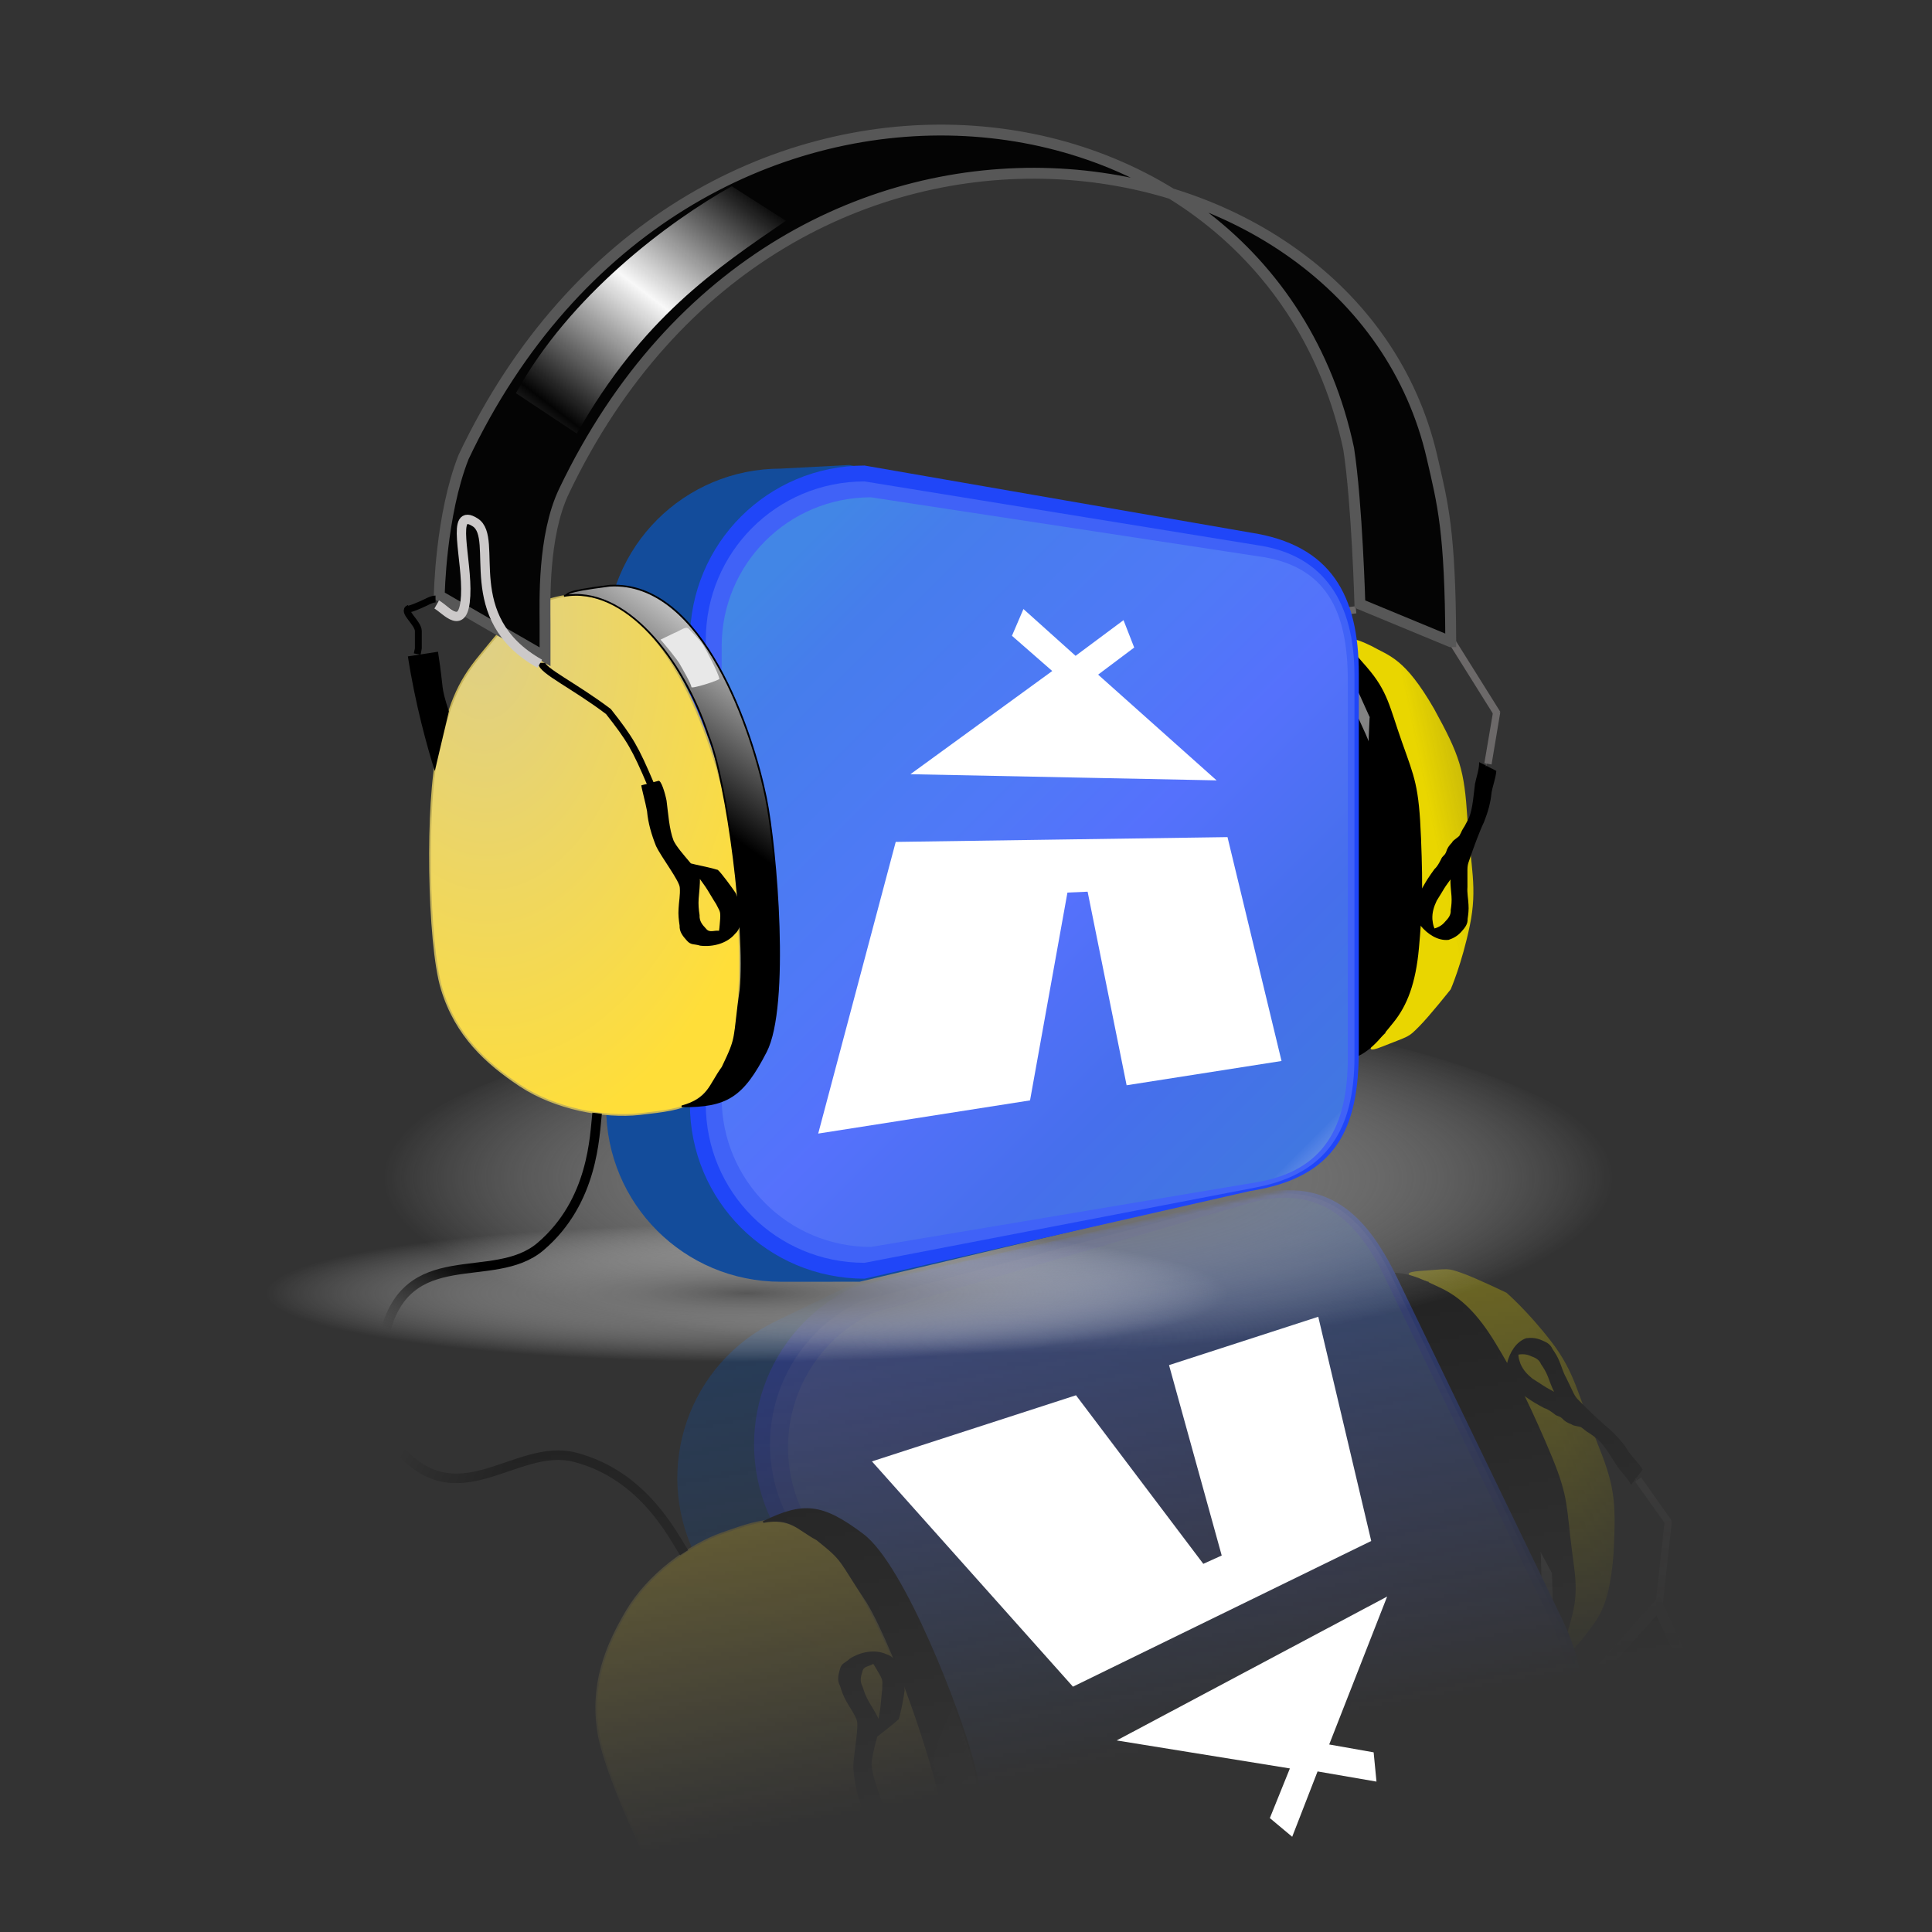 <?xml version="1.0" encoding="UTF-8" standalone="no"?>
<svg
   version="1.1"
   width="250"
   height="250"
   id="RSSicon"
   viewBox="0 0 500 500"
   inkscape:version="1.3.2 (091e20e, 2023-11-25, custom)"
   sodipodi:docname="Podcast-icon.svg"
   inkscape:export-filename="/home/yagraph/Crea/podcast-icon.png"
   inkscape:export-xdpi="720"
   inkscape:export-ydpi="720"
   xmlns:inkscape="http://www.inkscape.org/namespaces/inkscape"
   xmlns:sodipodi="http://sodipodi.sourceforge.net/DTD/sodipodi-0.dtd"
   xmlns:xlink="http://www.w3.org/1999/xlink"
   xmlns="http://www.w3.org/2000/svg"
   xmlns:svg="http://www.w3.org/2000/svg"
   xmlns:rdf="http://www.w3.org/1999/02/22-rdf-syntax-ns#"
   xmlns:cc="http://creativecommons.org/ns#"
   xmlns:dc="http://purl.org/dc/elements/1.1/">
  <rect x="0" y="0" width="500" height="500" fill="#333333" stroke="none"/>
  <sodipodi:namedview
     pagecolor="#ffffff"
     bordercolor="#666666"
     borderopacity="1"
     objecttolerance="10"
     gridtolerance="10"
     guidetolerance="10"
     inkscape:pageopacity="0"
     inkscape:pageshadow="2"
     inkscape:window-width="1680"
     inkscape:window-height="987"
     id="namedview32"
     showgrid="false"
     inkscape:zoom="1.3037281"
     inkscape:cx="9.9714043"
     inkscape:cy="184.47098"
     inkscape:window-x="-8"
     inkscape:window-y="-8"
     inkscape:window-maximized="1"
     inkscape:current-layer="RSSicon"
     showguides="true"
     inkscape:guide-bbox="true"
     inkscape:showpageshadow="0"
     inkscape:pagecheckerboard="0"
     inkscape:deskcolor="#d1d1d1" />
  <defs
     id="defs3">
    <inkscape:path-effect
       effect="perspective-envelope"
       up_left_point="50.202,226.684"
       up_right_point="210.735,244.545"
       down_left_point="51.78,416.683"
       down_right_point="212.454,391.512"
       id="path-effect21"
       is_visible="true"
       lpeversion="1"
       deform_type="perspective"
       horizontal_mirror="false"
       vertical_mirror="false"
       overflow_perspective="false" />
    <linearGradient
       x1="30.06"
       y1="30.06"
       x2="225.94"
       y2="225.94"
       id="linearGradient21"
       gradientUnits="userSpaceOnUse"
       gradientTransform="scale(0.822,0.822)">
      <stop
         offset="0"
         stop-color="#E3702D"
         id="stop11"
         style="stop-color:#4286e6;stop-opacity:1;" />
      <stop
         offset="0.107"
         stop-color="#EA7D31"
         id="stop13"
         style="stop-color:#467dec;stop-opacity:1;" />
      <stop
         offset="0.35"
         stop-color="#F69537"
         id="stop15"
         style="stop-color:#4f79f7;stop-opacity:1;" />
      <stop
         offset="0.5"
         stop-color="#FB9E3A"
         id="stop17"
         style="stop-color:#5571fc;stop-opacity:1;" />
      <stop
         offset="0.702"
         stop-color="#EA7C31"
         id="stop19"
         style="stop-color:#466fec;stop-opacity:1;" />
      <stop
         offset="0.887"
         stop-color="#DE642B"
         id="stop20"
         style="stop-color:#4177e1;stop-opacity:1;" />
      <stop
         offset="1"
         stop-color="#D95B29"
         id="stop21"
         style="stop-color:#4181dd;stop-opacity:1;" />
    </linearGradient>
    <linearGradient
       x1="30.06"
       y1="30.06"
       x2="225.94"
       y2="225.94"
       id="linearGradient9"
       gradientUnits="userSpaceOnUse"
       gradientTransform="scale(0.822,0.822)">
      <stop
         offset="0"
         stop-color="#E3702D"
         id="stop1"
         style="stop-color:#4286e6;stop-opacity:1;" />
      <stop
         offset="0.107"
         stop-color="#EA7D31"
         id="stop2"
         style="stop-color:#467dec;stop-opacity:1;" />
      <stop
         offset="0.35"
         stop-color="#F69537"
         id="stop3"
         style="stop-color:#4f79f7;stop-opacity:1;" />
      <stop
         offset="0.5"
         stop-color="#FB9E3A"
         id="stop4"
         style="stop-color:#5571fc;stop-opacity:1;" />
      <stop
         offset="0.702"
         stop-color="#EA7C31"
         id="stop5"
         style="stop-color:#466fec;stop-opacity:1;" />
      <stop
         offset="0.887"
         stop-color="#DE642B"
         id="stop7"
         style="stop-color:#4177e1;stop-opacity:1;" />
      <stop
         offset="1"
         stop-color="#D95B29"
         id="stop9"
         style="stop-color:#f5f5f5;stop-opacity:0.424;" />
    </linearGradient>
    <linearGradient
       id="linearGradient5092">
      <stop
         style="stop-color:#ffffff;stop-opacity:0.722;"
         offset="0"
         id="stop5094" />
      <stop
         style="stop-color:#ffffff;stop-opacity:0;"
         offset="1"
         id="stop5096" />
    </linearGradient>
    <inkscape:path-effect
       effect="envelope"
       id="path-effect4941"
       is_visible="true"
       yy="true"
       xx="true"
       bendpath1="m 208.682,151.014 120.726,4.664"
       bendpath2="m 330.1,160.295 -8.938,136.755"
       bendpath3="m 205.748,300.928 116.242,-6.164"
       bendpath4="M 208.682,151.014 205.748,300.928"
       bendpath3-nodetypes="cc"
       bendpath2-nodetypes="cc"
       bendpath1-nodetypes="cc" />
    <linearGradient
       inkscape:collect="always"
       id="linearGradient4754">
      <stop
         style="stop-color:#000000;stop-opacity:1;"
         offset="0"
         id="stop4756" />
      <stop
         style="stop-color:#000000;stop-opacity:0;"
         offset="1"
         id="stop4758" />
    </linearGradient>
    <linearGradient
       id="linearGradient4699">
      <stop
         id="stop4701"
         offset="0"
         style="stop-color:#ffffff;stop-opacity:0.721;" />
      <stop
         id="stop4703"
         offset="1"
         style="stop-color:#ffffff;stop-opacity:1;" />
    </linearGradient>
    <inkscape:path-effect
       effect="envelope"
       id="path-effect4347"
       is_visible="true"
       yy="true"
       xx="true"
       bendpath1="m 192.822,287.741 136.054,2.843"
       bendpath2="M 327.117,305.141 326.784,419.775"
       bendpath3="M 193.458,443.025 321.601,422.733"
       bendpath4="m 192.373,286.153 1.085,156.331"
       bendpath2-nodetypes="cc"
       bendpath3-nodetypes="cc"
       bendpath1-nodetypes="cc"
       bendpath4-nodetypes="cc" />
    <inkscape:path-effect
       effect="envelope"
       id="path-effect4344"
       is_visible="true"
       yy="true"
       xx="true"
       bendpath1="m 169.847,266.39 194,0"
       bendpath2="m 363.847,322.39 0,82"
       bendpath3="m 169.847,460.39 194,0"
       bendpath4="m 169.847,266.39 0,194"
       bendpath2-nodetypes="cc" />
    <inkscape:path-effect
       effect="spiro"
       id="path-effect4329"
       is_visible="true" />
    <inkscape:path-effect
       effect="bend_path"
       id="path-effect4325"
       is_visible="true"
       bendpath="m 169.847,363.39 194,0"
       prop_scale="1"
       scale_y_rel="false"
       vertical="false" />
    <inkscape:path-effect
       effect="envelope"
       id="path-effect4305"
       is_visible="true"
       yy="true"
       xx="true"
       bendpath1="m 169.847,266.39 194,0"
       bendpath2="m 363.847,266.39 0,194"
       bendpath3="m 169.847,460.39 194,0"
       bendpath4="m 169.847,266.39 0,194" />
    <linearGradient
       id="linearGradient3699">
      <stop
         style="stop-color:#575757;stop-opacity:1;"
         offset="0"
         id="stop3701" />
      <stop
         style="stop-color:#ffffff;stop-opacity:0;"
         offset="1"
         id="stop3703" />
    </linearGradient>
    <inkscape:perspective
       sodipodi:type="inkscape:persp3d"
       inkscape:vp_x="0 : 64 : 1"
       inkscape:vp_y="0 : 1000 : 0"
       inkscape:vp_z="128 : 64 : 1"
       inkscape:persp3d-origin="64 : 42.666667 : 1"
       id="perspective36" />
    <linearGradient
       x1="30.06"
       y1="30.06"
       x2="225.94"
       y2="225.94"
       id="RSSg"
       gradientUnits="userSpaceOnUse"
       gradientTransform="scale(0.822,0.822)">
      <stop
         offset="0.0"
         stop-color="#E3702D"
         id="stop6" />
      <stop
         offset="0.107"
         stop-color="#EA7D31"
         id="stop8" />
      <stop
         offset="0.35"
         stop-color="#F69537"
         id="stop10" />
      <stop
         offset="0.5"
         stop-color="#FB9E3A"
         id="stop12" />
      <stop
         offset="0.702"
         stop-color="#EA7C31"
         id="stop14" />
      <stop
         offset="0.887"
         stop-color="#DE642B"
         id="stop16" />
      <stop
         offset="1.0"
         stop-color="#D95B29"
         id="stop18" />
    </linearGradient>
    <inkscape:perspective
       id="perspective2871"
       inkscape:persp3d-origin="0.5 : 0.33333333 : 1"
       inkscape:vp_z="1 : 0.5 : 1"
       inkscape:vp_y="0 : 1000 : 0"
       inkscape:vp_x="0 : 0.5 : 1"
       sodipodi:type="inkscape:persp3d" />
    <linearGradient
       inkscape:collect="always"
       xlink:href="#RSSg"
       id="linearGradient2883"
       gradientUnits="userSpaceOnUse"
       gradientTransform="matrix(0.822,0,0,0.822,-150.78,302.644)"
       x1="30.06"
       y1="30.06"
       x2="225.94"
       y2="225.94" />
    <radialGradient
       inkscape:collect="always"
       xlink:href="#linearGradient3699"
       id="radialGradient3707"
       cx="131.254"
       cy="251.39"
       fx="131.254"
       fy="251.39"
       r="80.814"
       gradientTransform="matrix(0.732,-1.35315e-8,0,0.064,35.162,235.271)"
       gradientUnits="userSpaceOnUse" />
    <inkscape:perspective
       id="perspective3891"
       inkscape:persp3d-origin="154.08299 : 91.333333 : 1"
       inkscape:vp_z="308.16599 : 137 : 1"
       inkscape:vp_y="0 : 1000 : 0"
       inkscape:vp_x="0 : 137 : 1"
       sodipodi:type="inkscape:persp3d" />
    <linearGradient
       inkscape:collect="always"
       id="linearGradient8409">
      <stop
         style="stop-color: rgb(248, 248, 248); stop-opacity: 1;"
         offset="0"
         id="stop8411" />
      <stop
         style="stop-color: rgb(248, 248, 248); stop-opacity: 0;"
         offset="1"
         id="stop8413" />
    </linearGradient>
    <linearGradient
       inkscape:collect="always"
       id="linearGradient8324">
      <stop
         style="stop-color: rgb(98, 96, 96); stop-opacity: 1;"
         offset="0"
         id="stop8326" />
      <stop
         style="stop-color: rgb(98, 96, 96); stop-opacity: 0;"
         offset="1"
         id="stop8328" />
    </linearGradient>
    <linearGradient
       inkscape:collect="always"
       id="linearGradient6014">
      <stop
         style="stop-color: rgb(233, 214, 0); stop-opacity: 1;"
         offset="0"
         id="stop6016" />
      <stop
         style="stop-color: rgb(233, 214, 0); stop-opacity: 0;"
         offset="1"
         id="stop6018" />
    </linearGradient>
    <linearGradient
       id="linearGradient2940">
      <stop
         style="stop-color: rgb(0, 0, 0); stop-opacity: 1;"
         offset="0"
         id="stop2942" />
      <stop
         style="stop-color:#ffffff;stop-opacity:1;"
         offset="1"
         id="stop2944" />
    </linearGradient>
    <linearGradient
       id="linearGradient2956">
      <stop
         style="stop-color:#decf87;stop-opacity:1;"
         offset="0"
         id="stop2958" />
      <stop
         style="stop-color: rgb(255, 222, 57); stop-opacity: 1;"
         offset="1"
         id="stop2960" />
    </linearGradient>
    <inkscape:perspective
       id="perspective4037"
       inkscape:persp3d-origin="77.054268 : 63.932027 : 1"
       inkscape:vp_z="154.10854 : 95.898041 : 1"
       inkscape:vp_y="0 : 1000 : 0"
       inkscape:vp_x="0 : 95.898041 : 1"
       sodipodi:type="inkscape:persp3d" />
    <linearGradient
       id="linearGradient2956-8">
      <stop
         style="stop-color: rgb(255, 222, 57); stop-opacity: 0.626;"
         offset="0"
         id="stop2958-3" />
      <stop
         style="stop-color: rgb(255, 222, 57); stop-opacity: 1;"
         offset="1"
         id="stop2960-1" />
    </linearGradient>
    <inkscape:perspective
       id="perspective4166"
       inkscape:persp3d-origin="77.054268 : 63.932027 : 1"
       inkscape:vp_z="154.10854 : 95.898041 : 1"
       inkscape:vp_y="0 : 1000 : 0"
       inkscape:vp_x="0 : 95.898041 : 1"
       sodipodi:type="inkscape:persp3d" />
    <linearGradient
       inkscape:collect="always"
       xlink:href="#linearGradient4699"
       id="linearGradient4708"
       gradientUnits="userSpaceOnUse"
       gradientTransform="matrix(2,0,0,2,46.064,-97.801)"
       x1="93.989"
       y1="213.519"
       x2="113.543"
       y2="279.251" />
    <radialGradient
       inkscape:collect="always"
       xlink:href="#linearGradient3699"
       id="radialGradient4712"
       gradientUnits="userSpaceOnUse"
       gradientTransform="matrix(0.936,-1.1057472e-8,0,0.164,8.371,209.414)"
       cx="131.254"
       cy="235.492"
       fx="131.254"
       fy="235.492"
       r="80.814" />
    <linearGradient
       inkscape:collect="always"
       xlink:href="#linearGradient8324"
       id="linearGradient4865"
       gradientUnits="userSpaceOnUse"
       gradientTransform="scale(0.524,1.909)"
       spreadMethod="reflect"
       x1="252.787"
       y1="153.114"
       x2="255.014"
       y2="174.824" />
    <linearGradient
       inkscape:collect="always"
       xlink:href="#linearGradient6014"
       id="linearGradient4877"
       gradientUnits="userSpaceOnUse"
       gradientTransform="matrix(-0.708,0,0,1.797,484.445,34.487)"
       x1="175.167"
       y1="194.683"
       x2="97.103"
       y2="154.109" />
    <linearGradient
       inkscape:collect="always"
       xlink:href="#linearGradient8324"
       id="linearGradient4879"
       gradientUnits="userSpaceOnUse"
       gradientTransform="scale(0.524,1.909)"
       spreadMethod="reflect"
       x1="252.787"
       y1="153.114"
       x2="255.014"
       y2="174.824" />
    <linearGradient
       inkscape:collect="always"
       xlink:href="#RSSg"
       id="linearGradient4881"
       gradientUnits="userSpaceOnUse"
       gradientTransform="matrix(0.822,0,0,0.822,161.627,258.169)"
       x1="30.06"
       y1="30.06"
       x2="225.94"
       y2="225.94" />
    <radialGradient
       inkscape:collect="always"
       xlink:href="#linearGradient2956"
       id="radialGradient4883"
       gradientUnits="userSpaceOnUse"
       gradientTransform="matrix(-1.03,0,0,1.726,544.712,-122.046)"
       spreadMethod="pad"
       cx="421.235"
       cy="245.046"
       fx="424.244"
       fy="245.657"
       r="77.253" />
    <linearGradient
       inkscape:collect="always"
       xlink:href="#linearGradient2940"
       id="linearGradient4885"
       gradientUnits="userSpaceOnUse"
       gradientTransform="matrix(-0.859,0,0,2.07,544.712,-122.046)"
       x1="401.959"
       y1="239.356"
       x2="393.494"
       y2="210.787" />
    <linearGradient
       inkscape:collect="always"
       xlink:href="#linearGradient8409"
       id="linearGradient4887"
       gradientUnits="userSpaceOnUse"
       gradientTransform="matrix(-1.374,-0.082,-0.077,1.29,451.397,-29.565)"
       spreadMethod="reflect"
       x1="197.195"
       y1="209.395"
       x2="180.355"
       y2="185.968" />
    <linearGradient
       inkscape:collect="always"
       xlink:href="#linearGradient4754"
       id="linearGradient4889"
       gradientUnits="userSpaceOnUse"
       x1="102.362"
       y1="462.783"
       x2="88.12"
       y2="484.898" />
    <linearGradient
       inkscape:collect="always"
       xlink:href="#linearGradient4754"
       id="linearGradient4894"
       gradientUnits="userSpaceOnUse"
       x1="102.362"
       y1="462.783"
       x2="88.12"
       y2="484.898"
       gradientTransform="translate(16.917,-137.686)" />
    <linearGradient
       inkscape:collect="always"
       xlink:href="#linearGradient8409"
       id="linearGradient4900"
       gradientUnits="userSpaceOnUse"
       gradientTransform="matrix(-1.374,-0.082,-0.077,1.29,468.314,-167.251)"
       spreadMethod="reflect"
       x1="197.195"
       y1="209.395"
       x2="180.355"
       y2="185.968" />
    <linearGradient
       inkscape:collect="always"
       xlink:href="#linearGradient2940"
       id="linearGradient4906"
       gradientUnits="userSpaceOnUse"
       gradientTransform="matrix(-0.859,0,0,2.07,561.629,-259.733)"
       x1="401.959"
       y1="239.356"
       x2="393.494"
       y2="210.787" />
    <radialGradient
       inkscape:collect="always"
       xlink:href="#linearGradient2956"
       id="radialGradient4909"
       gradientUnits="userSpaceOnUse"
       gradientTransform="matrix(-1.03,0,0,1.726,561.629,-259.733)"
       spreadMethod="pad"
       cx="421.235"
       cy="245.046"
       fx="424.244"
       fy="245.657"
       r="77.253" />
    <linearGradient
       inkscape:collect="always"
       xlink:href="#linearGradient6014"
       id="linearGradient4930"
       gradientUnits="userSpaceOnUse"
       gradientTransform="matrix(-0.708,0,0,1.797,501.362,-103.2)"
       x1="175.167"
       y1="194.683"
       x2="97.103"
       y2="154.109" />
    <linearGradient
       inkscape:collect="always"
       xlink:href="#RSSg"
       id="linearGradient4936"
       gradientUnits="userSpaceOnUse"
       gradientTransform="matrix(0.822,0,0,0.822,178.544,120.483)"
       x1="30.06"
       y1="30.06"
       x2="225.94"
       y2="225.94" />
    <linearGradient
       inkscape:collect="always"
       xlink:href="#linearGradient6014"
       id="linearGradient5072"
       gradientUnits="userSpaceOnUse"
       gradientTransform="matrix(-0.708,0,0,1.797,501.362,-103.2)"
       x1="175.167"
       y1="194.683"
       x2="97.103"
       y2="154.109" />
    <linearGradient
       inkscape:collect="always"
       xlink:href="#linearGradient8324"
       id="linearGradient5074"
       gradientUnits="userSpaceOnUse"
       gradientTransform="scale(0.524,1.909)"
       spreadMethod="reflect"
       x1="252.787"
       y1="153.114"
       x2="255.014"
       y2="174.824" />
    <linearGradient
       inkscape:collect="always"
       xlink:href="#linearGradient9"
       id="linearGradient5076"
       gradientUnits="userSpaceOnUse"
       gradientTransform="matrix(0.822,0,0,0.822,178.544,120.483)"
       x1="30.06"
       y1="30.06"
       x2="225.94"
       y2="225.94" />
    <radialGradient
       inkscape:collect="always"
       xlink:href="#linearGradient2956"
       id="radialGradient5078"
       gradientUnits="userSpaceOnUse"
       gradientTransform="matrix(-1.03,0,0,1.726,561.629,-259.733)"
       spreadMethod="pad"
       cx="421.235"
       cy="245.046"
       fx="424.244"
       fy="245.657"
       r="77.253" />
    <linearGradient
       inkscape:collect="always"
       xlink:href="#linearGradient2940"
       id="linearGradient5080"
       gradientUnits="userSpaceOnUse"
       gradientTransform="matrix(-0.859,0,0,2.07,561.629,-259.733)"
       x1="401.959"
       y1="239.356"
       x2="393.494"
       y2="210.787" />
    <linearGradient
       inkscape:collect="always"
       xlink:href="#linearGradient8409"
       id="linearGradient5082"
       gradientUnits="userSpaceOnUse"
       gradientTransform="matrix(-1.374,-0.082,-0.077,1.29,468.314,-167.251)"
       spreadMethod="reflect"
       x1="197.195"
       y1="209.395"
       x2="180.355"
       y2="185.968" />
    <linearGradient
       inkscape:collect="always"
       xlink:href="#linearGradient4754"
       id="linearGradient5084"
       gradientUnits="userSpaceOnUse"
       gradientTransform="translate(16.917,-137.686)"
       x1="102.362"
       y1="462.783"
       x2="88.12"
       y2="484.898" />
    <linearGradient
       inkscape:collect="always"
       xlink:href="#linearGradient5092"
       id="linearGradient5098"
       gradientUnits="userSpaceOnUse"
       gradientTransform="matrix(2,0,0,2,46.064,-97.801)"
       x1="93.989"
       y1="213.519"
       x2="113.543"
       y2="279.251" />
    <linearGradient
       inkscape:collect="always"
       xlink:href="#linearGradient5092"
       id="linearGradient5104"
       gradientUnits="userSpaceOnUse"
       gradientTransform="matrix(1.801,-0.87,-0.87,-1.801,254.054,794.939)"
       x1="93.989"
       y1="213.519"
       x2="113.543"
       y2="279.251" />
    <linearGradient
       inkscape:collect="always"
       xlink:href="#linearGradient5092"
       id="linearGradient5265"
       gradientUnits="userSpaceOnUse"
       gradientTransform="matrix(2,0,0,2,46.064,-97.801)"
       x1="87.48"
       y1="156.57"
       x2="110.831"
       y2="279.251" />
    <linearGradient
       inkscape:collect="always"
       xlink:href="#linearGradient6014"
       id="linearGradient5267"
       gradientUnits="userSpaceOnUse"
       gradientTransform="matrix(-0.708,0,0,1.797,501.362,-103.2)"
       x1="175.167"
       y1="194.683"
       x2="97.103"
       y2="154.109" />
    <linearGradient
       inkscape:collect="always"
       xlink:href="#linearGradient8324"
       id="linearGradient5269"
       gradientUnits="userSpaceOnUse"
       gradientTransform="scale(0.524,1.909)"
       spreadMethod="reflect"
       x1="252.787"
       y1="153.114"
       x2="255.014"
       y2="174.824" />
    <linearGradient
       inkscape:collect="always"
       xlink:href="#RSSg"
       id="linearGradient5271"
       gradientUnits="userSpaceOnUse"
       gradientTransform="matrix(0.822,0,0,0.822,178.544,120.483)"
       x1="30.06"
       y1="30.06"
       x2="225.94"
       y2="225.94" />
    <radialGradient
       inkscape:collect="always"
       xlink:href="#linearGradient2956"
       id="radialGradient5273"
       gradientUnits="userSpaceOnUse"
       gradientTransform="matrix(-1.03,0,0,1.726,561.629,-259.733)"
       spreadMethod="pad"
       cx="421.235"
       cy="245.046"
       fx="424.244"
       fy="245.657"
       r="77.253" />
    <linearGradient
       inkscape:collect="always"
       xlink:href="#linearGradient2940"
       id="linearGradient5275"
       gradientUnits="userSpaceOnUse"
       gradientTransform="matrix(-0.859,0,0,2.07,561.629,-259.733)"
       x1="401.959"
       y1="239.356"
       x2="393.494"
       y2="210.787" />
    <linearGradient
       inkscape:collect="always"
       xlink:href="#linearGradient8409"
       id="linearGradient5277"
       gradientUnits="userSpaceOnUse"
       gradientTransform="matrix(-1.374,-0.082,-0.077,1.29,468.314,-167.251)"
       spreadMethod="reflect"
       x1="197.195"
       y1="209.395"
       x2="180.355"
       y2="185.968" />
    <linearGradient
       inkscape:collect="always"
       xlink:href="#linearGradient4754"
       id="linearGradient5279"
       gradientUnits="userSpaceOnUse"
       gradientTransform="translate(16.917,-137.686)"
       x1="102.362"
       y1="462.783"
       x2="88.12"
       y2="484.898" />
    <linearGradient
       inkscape:collect="always"
       xlink:href="#linearGradient4754"
       id="linearGradient5284"
       gradientUnits="userSpaceOnUse"
       gradientTransform="matrix(0.9,-0.435,-0.435,-0.9,238.434,845.077)"
       x1="102.362"
       y1="462.783"
       x2="88.12"
       y2="484.898" />
    <linearGradient
       inkscape:collect="always"
       xlink:href="#linearGradient8409"
       id="linearGradient5290"
       gradientUnits="userSpaceOnUse"
       gradientTransform="matrix(-1.201,0.672,-0.631,-1.128,657.71,675.25)"
       spreadMethod="reflect"
       x1="197.195"
       y1="209.395"
       x2="180.355"
       y2="185.968" />
    <linearGradient
       inkscape:collect="always"
       xlink:href="#linearGradient2940"
       id="linearGradient5296"
       gradientUnits="userSpaceOnUse"
       gradientTransform="matrix(-0.773,0.374,-0.901,-1.864,781.972,717.905)"
       x1="401.959"
       y1="239.356"
       x2="393.494"
       y2="210.787" />
    <radialGradient
       inkscape:collect="always"
       xlink:href="#linearGradient2956"
       id="radialGradient5299"
       gradientUnits="userSpaceOnUse"
       gradientTransform="matrix(-0.928,0.448,-0.751,-1.554,781.972,717.905)"
       spreadMethod="pad"
       cx="421.235"
       cy="245.046"
       fx="424.244"
       fy="245.657"
       r="77.253" />
    <linearGradient
       inkscape:collect="always"
       xlink:href="#linearGradient21"
       id="linearGradient5303"
       gradientUnits="userSpaceOnUse"
       gradientTransform="matrix(0.74,-0.358,-0.358,-0.74,271.599,542.298)"
       x1="30.06"
       y1="30.06"
       x2="225.94"
       y2="225.94" />
    <linearGradient
       inkscape:collect="always"
       xlink:href="#linearGradient6014"
       id="linearGradient5321"
       gradientUnits="userSpaceOnUse"
       gradientTransform="matrix(-0.637,0.308,-0.782,-1.618,659.59,603.2)"
       x1="175.167"
       y1="194.683"
       x2="97.103"
       y2="154.109" />
    <linearGradient
       inkscape:collect="always"
       xlink:href="#linearGradient5092"
       id="linearGradient5359"
       gradientUnits="userSpaceOnUse"
       gradientTransform="matrix(2,0,0,2,46.064,-97.801)"
       x1="87.48"
       y1="156.57"
       x2="110.831"
       y2="279.251" />
    <mask
       maskUnits="userSpaceOnUse"
       id="mask5355">
      <path
         sodipodi:nodetypes="ccccc"
         id="path5357"
         d="M 82.882,362.229 396.214,294.347 544.839,570.266 163.153,691.758 82.882,362.229 z"
         style="fill:url(#linearGradient5359);fill-opacity:1;fill-rule:nonzero;stroke:none" />
    </mask>
    <inkscape:path-effect
       effect="perspective-envelope"
       up_left_point="50.202,226.684"
       up_right_point="210.735,244.545"
       down_left_point="51.78,416.683"
       down_right_point="212.454,391.512"
       id="path-effect21-8"
       is_visible="true"
       lpeversion="1"
       deform_type="perspective"
       horizontal_mirror="false"
       vertical_mirror="false"
       overflow_perspective="false" />
  </defs>
  <g
     id="g5323"
     mask="url(#mask5355)">
    <path
       style="fill:url(#linearGradient5321);fill-opacity:1;fill-rule:evenodd;stroke:none"
       sodipodi:nodetypes="ccccczzzzc"
       id="path4801"
       d="m 397.218,432.486 c 9.173,-4.662 9.824,-5.206 12.819,-8.939 3.097,-4.468 6.437,-6.54 7.561,-21.709 0.741,-14.07 0.145,-17.667 -4.577,-29.325 -4.721,-11.658 -5.382,-17.281 -11.533,-25.277 -6.151,-7.997 -11.609,-12.671 -11.609,-12.671 0,0 -7.906,-3.832 -11.619,-5.125 -3.847,-1.34 -3.023,-1.053 -10.76,-0.512 -7.737,0.541 2.263,2.791 2.263,2.791 l 27.454,100.767 z" />
    <path
       style="fill:#000000;fill-opacity:1;fill-rule:evenodd;stroke:#000000;stroke-width:0.282pt;stroke-linecap:butt;stroke-linejoin:miter;stroke-opacity:1"
       sodipodi:nodetypes="cccccccccccccccc"
       id="path4803"
       d="m 381.121,436.19 c 5.925,-0.893 12.744,-2.216 17.916,-5.323 5.939,-6.302 5.2,-3.727 7.384,-11.76 2.184,-8.033 0.86,-11.64 -0.23,-21.427 -1.09,-9.787 -0.939,-11.984 -6.39,-24.517 -5.451,-12.533 -8.193,-17.578 -12.854,-25.337 -4.66,-7.758 -9.124,-11.972 -14.222,-14.361 -5.099,-2.389 -9.587,-4.77 -14.734,-3.496 -5.148,1.275 -7.099,1.004 -10.558,3.89 -3.459,2.885 -6.045,4.439 -7.586,10.038 -1.541,5.599 -2.635,5.218 -3.012,15.107 -0.377,9.89 -0.266,10.746 2.07,18.718 2.336,7.972 3.136,12.136 11.702,29.231 8.566,17.095 5.943,12.295 11.46,19.943 6.94,6.46 9.051,7.381 10.767,7.84 4.375,1.262 5.453,1.508 8.287,1.455 z" />
    <path
       transform="matrix(-1.015,0.491,-0.491,-1.015,654.547,603.133)"
       style="fill:url(#linearGradient5269);fill-opacity:1;fill-rule:evenodd;stroke:none"
       sodipodi:type="arc"
       sodipodi:ry="25.5"
       sodipodi:rx="7"
       sodipodi:cy="285.86218"
       sodipodi:cx="141"
       id="path4805"
       d="m 148,285.862 a 7,25.5 0 1 1 -14,0 7,25.5 0 1 1 14,0 z" />
    <path
       style="fill:#838383;fill-opacity:1;fill-rule:nonzero;stroke:none"
       sodipodi:nodetypes="cccccccc"
       id="path4807"
       d="m 394.353,429.12 c 0.274,-0.881 4.605,-13.791 4.578,-14.891 0.053,-0.726 -0.013,-12.031 -0.273,-12.686 -0.262,-0.409 2.826,5.287 3.047,5.68 -0.17,-2.014 0.194,6.647 0.116,7.388 0.01,1.119 -1.928,4.607 -2.291,5.729 -0.243,0.877 -2.145,5.917 -2.585,6.717 l -2.592,2.062 z" />
    <path
       style="fill:#000000;fill-opacity:1;fill-rule:nonzero;stroke:none"
       sodipodi:nodetypes="ccccccccccccccccccccccccccccccccccccccccc"
       id="path4809"
       d="m 422.096,384.299 c -0.811,-1.73 -2.254,-3.066 -3.401,-4.579 -1.461,-2.214 -3.261,-5.442 -5.218,-7.238 -2.224,-1.756 -4.705,-3.187 -6.776,-5.135 -1.155,-1.202 -1.924,-2.652 -2.642,-4.137 -0.631,-1.329 -1.089,-1.429 -1.722,-2.756 -0.752,-1.358 -1.199,-2.836 -1.776,-4.267 -0.45,-1.133 -1.056,-2.157 -1.749,-3.151 -0.49,-1.189 -1.438,-1.639 -2.571,-2.057 -1.22,-0.586 -2.384,-0.59 -3.674,-0.355 -3.801,3.424 1.877,-4.832 0.732,-1.575 -0.62,1.354 -0.275,2.583 0.207,3.914 0.672,1.599 1.77,2.767 3.099,3.832 1.04,0.617 2.022,1.325 3.049,1.96 0.878,0.57 1.821,1.022 2.731,1.537 1.018,0.276 1.796,0.932 2.63,1.546 0.839,0.736 1.246,0.439 2.083,1.169 0.637,0.782 1.393,1.102 2.289,1.459 0.814,0.647 1.548,1.375 2.259,2.137 0.249,0.422 0.867,1.731 1.237,1.954 l -1.212,2.553 c -0.474,-0.257 -1.568,-0.929 -1.905,-1.389 -0.66,-0.709 -2.348,-0.506 -3.096,-1.118 -0.962,-0.343 -1.752,-0.78 -2.435,-1.565 -0.825,-0.719 -1.226,-0.393 -2.026,-1.142 -0.815,-0.594 -1.578,-1.195 -2.562,-1.483 -0.916,-0.508 -1.845,-0.988 -2.733,-1.543 -1.058,-0.641 -2.041,-1.396 -3.1,-2.038 -1.388,-1.121 -2.559,-2.311 -3.3,-3.971 -0.537,-1.33 -1.067,-2.714 -0.477,-4.112 0.655,-2.664 2.284,-5.512 4.945,-6.424 1.355,-0.181 2.632,-0.066 3.904,0.481 1.203,0.493 2.327,0.995 2.868,2.27 0.693,1.018 1.344,2.039 1.799,3.196 0.613,1.417 0.974,2.923 1.757,4.266 0.647,1.322 1.274,2.653 1.917,3.977 0.702,1.439 1.198,1.663 2.307,2.845 2.014,1.999 4.702,4.635 6.906,6.404 1.977,1.819 3.734,3.734 5.115,6.052 1.134,1.554 2.584,2.857 3.556,4.513 l -3.016,3.973 z" />
    <path
       style="fill:#6c6969;fill-opacity:1;fill-rule:evenodd;stroke:none"
       id="path4811"
       d="m 424.135,384.05 c 0,0 -0.869,-1.654 -0.971,-1.605 l 0.813,1.681 c 0.103,-0.05 0.159,-0.077 0.159,-0.077 z" />
    <path
       style="fill:#6c6969;fill-opacity:1;fill-rule:evenodd;stroke:none"
       id="path4813"
       d="m 430.338,415.1 2.352,-21.448 -1.857,-0.198 -2.352,21.448 1.857,0.198 z" />
    <path
       style="fill:#6c6969;fill-opacity:1;fill-rule:evenodd;stroke:none"
       id="path4815"
       d="m 431.117,394.608 1.512,-1.083 -7.903,-11.169 -1.543,1.098 7.935,11.154 z" />
    <path
       style="fill:#6c6969;fill-opacity:1;fill-rule:evenodd;stroke:none"
       id="path4817"
       d="m 410.851,434.538 -0.607,-1.742 -9.927,3.429 0.622,1.773 9.912,-3.46 z" />
    <path
       style="fill:#6c6969;fill-opacity:1;fill-rule:evenodd;stroke:none"
       id="path4819"
       d="m 400.765,438.044 -0.306,-1.848 c -0.512,0.078 -1.301,-0.174 -2.507,0.077 l 0.37,1.817 c 0.703,-0.146 1.369,0.118 2.443,-0.046 z" />
    <path
       style="fill:#6c6969;fill-opacity:1;fill-rule:evenodd;stroke:none"
       id="path4821"
       d="m 399.429,437.789 -1.258,-1.388 c 0.101,-0.09 -0.174,0.031 -0.662,0.007 -0.488,-0.024 -1.089,-0.149 -1.765,-0.008 -0.415,0.086 -0.675,0.068 -1.072,0.049 -0.397,-0.019 -0.905,-0.047 -1.561,0.089 -0.402,0.084 -1.612,0.057 -2.286,0.048 -0.156,-0.002 -0.215,-0.006 -0.315,-0.004 -0.068,-0.063 -0.11,-0.105 -0.202,-0.176 l -1.155,1.497 c 0.125,0.097 0.165,0.105 0.172,0.113 0.006,0.008 -0.018,0.137 0.358,0.336 0.376,0.199 0.54,0.123 0.645,0.119 0.104,-0.004 0.223,0.003 0.473,0.006 0.556,0.007 1.744,0.108 2.696,-0.09 0.441,-0.092 0.711,-0.083 1.104,-0.064 0.393,0.019 0.891,0.059 1.53,-0.074 0.149,-0.031 0.71,-0.027 1.292,0.002 0.582,0.029 1.332,0.14 2.008,-0.462 z" />
    <path
       style="fill:#6c6969;fill-opacity:1;fill-rule:evenodd;stroke:none"
       id="path4823"
       d="m 390.175,438.075 0.009,-1.844 c 0.369,0.005 0.36,0.118 0.299,0.051 -0.062,-0.067 -0.158,-0.218 -0.278,-0.413 -0.24,-0.392 -0.525,-0.924 -0.723,-1.333 l -1.65,0.797 c 0.202,0.417 0.456,0.999 0.768,1.507 0.156,0.254 0.338,0.496 0.542,0.716 0.204,0.22 0.442,0.51 1.033,0.518 z" />
    <path
       style="fill:#838383;fill-opacity:1;fill-rule:nonzero;stroke:none"
       sodipodi:nodetypes="cccccccc"
       id="path4825"
       d="m 350.495,350.779 c -0.274,0.881 -0.898,5.94 -0.871,7.04 -0.053,0.726 -0.362,5.287 -0.101,5.942 0.262,0.41 -1.984,1.231 -2.205,0.838 -0.259,-0.664 -0.194,-6.647 -0.116,-7.388 -0.01,-1.119 0.743,-2.88 1.106,-4.002 0.243,-0.877 0.453,-1.06 0.894,-1.86 l 1.294,-0.569 z" />
    <path
       sodipodi:nodetypes="cccccccccccc"
       id="path4829"
       d="m 292.441,531.342 16.374,-6.872 79.901,-61.544 c 16.014,-12.861 18.536,-27.099 9.708,-45.364 L 356.121,330.045 c -8.829,-18.265 -23.541,-22.158 -42.99,-17.762 l -93.903,20.72 -18.369,8.871 c -22.551,10.9 -31.93,37.831 -21.03,60.382 l 52.231,108.056 c 10.9,22.551 37.831,31.93 60.382,21.03 l -7e-5,-1.5e-4 z"
       style="fill:#134c9b;fill-opacity:1" />
    <path
       sodipodi:nodetypes="ccccccccc"
       id="path4831"
       d="m 312.305,522.622 82.244,-58.997 c 17.578,-12.011 18.265,-26.968 9.436,-45.233 l -42.303,-87.517 c -8.829,-18.265 -19.517,-27.343 -41.308,-20.705 l -99.652,22.984 c -22.551,10.9 -31.93,37.831 -21.03,60.382 l 52.231,108.056 c 10.9,22.551 37.831,31.93 60.382,21.03 z"
       style="fill:#2149f7;fill-opacity:1" />
    <path
       sodipodi:nodetypes="ccccccccc"
       id="path4833"
       d="m 310.516,518.922 84.157,-58.967 c 14.817,-9.931 16.264,-24.597 8.118,-41.449 L 359.859,329.687 C 351.714,312.836 340.355,305.506 322.335,310.3 l -99.824,26.555 c -20.501,9.909 -29.028,34.392 -19.118,54.893 l 52.231,108.056 c 9.909,20.501 34.392,29.028 54.893,19.118 z"
       style="fill:#3b5dfc;fill-opacity:1" />
    <path
       sodipodi:nodetypes="ccccccccc"
       id="path4835"
       d="m 310.208,514.506 83.38,-57.222 c 15.263,-9.934 14.844,-23.157 7.065,-39.249 l -42.42,-87.76 c -7.778,-16.092 -18.244,-23.702 -35.146,-18.846 l -97.306,28.411 c -19.271,9.315 -27.286,32.328 -17.971,51.599 l 50.8,105.095 c 9.315,19.271 32.328,27.286 51.599,17.971 z"
       style="fill:url(#linearGradient5303)" />
    <path
       style="fill:url(#radialGradient5299);fill-opacity:1;fill-rule:evenodd;stroke:#c7b559;stroke-width:0.333pt;stroke-linecap:butt;stroke-linejoin:miter;stroke-opacity:1"
       sodipodi:nodetypes="ccccccccc"
       id="path4839"
       d="m 229.24,525.593 c 22.417,-9.339 16.645,-50.687 12.496,-67.01 -3.335,-13.121 -17.992,-51.151 -28.579,-59.125 -10.587,-7.974 -14.421,-6.817 -26.324,-2.612 -8.626,3.047 -19.122,10.739 -24.671,20.154 -5.267,8.938 -9.288,18.703 -7.347,31.231 1.926,12.434 17.759,46.027 25.764,55.623 8.005,9.596 11.879,13.768 20.998,17.904 9.582,4.346 14.959,7.731 27.663,3.835 z" />
    <path
       style="fill:url(#linearGradient5296);fill-opacity:1;fill-rule:evenodd;stroke:#000000;stroke-width:0.333pt;stroke-linecap:butt;stroke-linejoin:miter;stroke-opacity:1"
       sodipodi:nodetypes="ccccccccc"
       id="path4841"
       d="m 239.406,523.318 c 22.417,-9.34 16.645,-50.687 12.495,-67.01 -3.335,-13.121 -17.992,-51.151 -28.579,-59.125 -10.587,-7.974 -15.382,-8.365 -25.803,-3.287 7.21,-1.308 8.672,1.693 13.907,4.503 7.322,5.849 5.345,4.772 12.975,16.138 7.95,13.118 20.201,49.619 21.073,62.648 2.812,20.893 -2.503,44.618 -17.9,48.903 1.859,-0.347 -0.621,1.428 11.831,-2.771 z" />
    <path
       sodipodi:nodetypes="cssscccccc"
       style="fill:#040404;fill-opacity:1;fill-rule:evenodd;stroke:#575757;stroke-width:2.814;stroke-linecap:butt;stroke-linejoin:miter;stroke-miterlimit:4;stroke-opacity:1;stroke-dasharray:none"
       id="path4843"
       d="m 429.045,415.556 c 12.405,25.948 13.672,33.052 16.427,45.149 20.054,88.053 -102.764,172.446 -206.07,89.815 -10.101,-8.08 -17.006,-23.876 -19.389,-28.806 -2.383,-4.93 -3.707,-7.668 -3.707,-7.668 l -17.764,26.155 c 0,0 9.352,18.585 21.288,29.575 103.251,83.205 232.24,4.251 207.161,-97.768 -4.19,-13.658 -14.881,-37.454 -14.881,-37.454 L 429.045,415.556 z" />
    <path
       style="fill:#000000;fill-opacity:1;fill-rule:nonzero;stroke:none"
       sodipodi:nodetypes="ccccccccccccccccccccccccccccs"
       id="path4845"
       d="m 228.774,472.368 c 0.67,-0.132 0.212,-3.331 -0.349,-5.505 -0.979,-2.981 -2.647,-7.021 -2.874,-10.154 0.007,-3.351 2.716,-9.979 1.951,-11.542 -0.706,-1.695 -1.747,-3.195 -2.65,-4.781 -0.719,-1.25 -1.223,-2.564 -1.635,-3.936 -0.742,-1.328 -0.463,-2.537 -0.018,-3.894 0.353,-1.561 1.928,-1.147 3.094,-2.169 5.966,-1.007 -6.581,-3.306 -2.721,-1.975 1.711,0.421 3.191,3.508 4.07,4.933 0.989,1.798 0.67,1.808 0.68,3.822 -0.192,1.417 -0.257,2.847 -0.424,4.266 -0.117,1.233 -0.391,2.439 -0.583,3.66 -0.492,1.147 -4.901,7.675 -4.967,8.182 l 3.256,0.752 c 0.111,-0.628 0.291,-2.136 0.112,-2.786 -0.172,-1.133 3.907,-3.564 6.852,-6.306 0.489,-1.137 1.361,-5.936 1.544,-7.389 -0.019,-2.11 -0.262,-4.07 -1.256,-5.976 -0.838,-1.475 -1.731,-2.984 -3.46,-3.464 -2.951,-1.35 -6.679,-0.629 -9.479,1.167 -1.163,1.123 -2.103,1.088 -2.53,2.668 -0.427,1.478 -0.788,2.888 -0.003,4.325 0.434,1.39 0.903,2.744 1.64,4.015 0.862,1.609 1.993,3.05 2.663,4.763 0.75,1.57 -0.854,9.069 -0.834,12.412 0.234,3.169 0.717,6.204 1.85,9.187 0.607,2.193 1.337,6.245 1.57,6.611 l 4.501,-0.887 z" />
    <path
       style="fill:#000000;fill-opacity:1;fill-rule:evenodd;stroke:none"
       sodipodi:nodetypes="ccccc"
       id="path4847"
       d="m 191.937,527.288 c -3.217,-10.488 -3.135,-7.781 -4.187,-15.127 l -9.997,-12.315 c 0.891,6.224 2.989,17.834 6.642,29.745 l 7.542,-2.303 z" />
    <path
       style="fill:url(#linearGradient5290);fill-opacity:1;fill-rule:nonzero;stroke:none"
       sodipodi:nodetypes="ccccc"
       id="path4849"
       d="m 312.819,602.664 c -18.653,-1.103 -50.101,-7.169 -73.604,-23.905 l 9.634,-16.278 c 28.324,19.571 50.884,22.735 72.687,26.047 l -8.718,14.135 z" />
    <path
       style="fill:none;stroke:#000000;stroke-width:1.334pt;stroke-linecap:butt;stroke-linejoin:miter;stroke-opacity:1"
       id="path4851"
       d="m 197.305,539.852 c -1.016,0.479 -2.835,0.253 -4.121,0.343 -1.415,0.099 -1.929,0.034 -3.457,0.352" />
    <path
       style="fill:none;stroke:#000000;stroke-width:1.334pt;stroke-linecap:butt;stroke-linejoin:miter;stroke-opacity:1"
       id="path4853"
       d="m 190.124,540.685 c -2.126,0.149 0.482,-4.46 -0.446,-6.379 -0.646,-1.336 -1.292,-2.673 -1.938,-4.009 -0.065,-0.134 -0.727,-0.962 -0.913,-1.207" />
    <path
       d="m 214.846,513.033 c -0.874,-1.807 5.009,-9.003 10.068,-18.883 1.937,-8.857 2.153,-11.359 1.641,-21.925"
       id="path4855"
       sodipodi:nodetypes="ccc"
       style="fill:none;stroke:#000000;stroke-width:1.334pt;stroke-linecap:butt;stroke-linejoin:miter;stroke-opacity:1" />
    <path
       d="m 177.031,401.83 c -3.105,-4.882 -10.708,-20.131 -28.214,-24.689 -15.577,-4.056 -30.726,16.582 -46.638,-3.408"
       id="path4857"
       sodipodi:nodetypes="csc"
       style="fill:none;stroke:url(#linearGradient5284);stroke-width:2.466;stroke-linecap:butt;stroke-linejoin:miter;stroke-miterlimit:4;stroke-opacity:1;stroke-dasharray:none" />
    <path
       style="fill:#e8e8e8;fill-opacity:1;fill-rule:nonzero;stroke:none"
       sodipodi:nodetypes="cccccccc"
       id="path4859"
       d="m 245.148,505.044 c 0.325,-1.042 1.782,-6.846 1.751,-8.146 0.063,-0.859 0.419,-5.616 0.111,-6.39 -0.31,-0.484 7.151,-1.562 7.456,-1.223 0.419,1.892 0.138,8.327 0.045,9.204 0.012,1.323 -1.15,4.593 -1.578,5.92 -0.287,1.037 -2.396,0.463 -3.926,0.631 l -3.859,0.004 z" />
    <path
       style="fill:none;stroke:#ccc9c9;stroke-width:2.414;stroke-linecap:butt;stroke-linejoin:miter;stroke-miterlimit:4;stroke-opacity:1"
       sodipodi:nodetypes="czzc"
       id="path4861"
       d="m 214.297,513.027 c -13.921,19.971 4.874,33.665 0.878,40.198 -4.074,6.661 -5.908,-7.682 -10.501,-16.027 -4.598,-8.354 -6.073,-1.151 -7.716,1.243" />
  </g>
  <path
     transform="matrix(2.104,0,0,3.437,-17.76,-547.684)"
     d="m 212.068,251.39 a 80.814,16.542 0 1 1 -161.627,0 80.814,16.542 0 1 1 161.627,0 z"
     sodipodi:ry="16.542374"
     sodipodi:rx="80.81356"
     sodipodi:cy="251.38983"
     sodipodi:cx="131.25424"
     id="path4710"
     style="fill:url(#radialGradient4712);fill-opacity:1;fill-rule:nonzero;stroke:none"
     sodipodi:type="arc" />
  <path
     sodipodi:type="arc"
     style="fill:url(#radialGradient3707);fill-opacity:1;fill-rule:nonzero;stroke:none"
     id="path3697"
     sodipodi:cx="131.25424"
     sodipodi:cy="251.38983"
     sodipodi:rx="61.999111"
     sodipodi:ry="5.181788"
     d="m 193.253,251.39 a 61.999,5.182 0 1 1 -123.998,0 61.999,5.182 0 1 1 123.998,0 z"
     transform="matrix(2.104,0,0,3.437,-82.844,-529.243)" />
  <g
     id="g5010">
    <path
       d="m 339.433,164.683 c 10.288,0.206 11.111,0.412 15.432,2.469 4.732,2.675 8.642,3.086 16.255,16.255 6.79,12.345 7.819,15.843 8.642,28.394 0.823,12.551 2.675,17.901 0.617,27.777 -2.058,9.876 -4.938,16.46 -4.938,16.46 0,0 -5.451,6.891 -8.23,9.671 -2.881,2.881 -2.263,2.263 -9.465,5.144 -7.201,2.881 0.823,-3.498 0.823,-3.498 L 339.433,164.683 z"
       id="path5012"
       sodipodi:nodetypes="ccccczzzzc"
       style="fill:url(#linearGradient5072);fill-opacity:1;fill-rule:evenodd;stroke:none" />
    <path
       d="m 323.328,168.353 c 5.723,-1.774 12.438,-3.551 18.447,-3.004 8.09,3.089 6.304,1.093 11.766,7.374 5.463,6.282 5.84,10.106 9.118,19.392 3.278,9.286 4.37,11.198 4.916,24.855 0.546,13.657 0.273,19.392 -0.546,28.406 -0.819,9.013 -3.004,14.749 -6.555,19.119 -3.551,4.37 -6.555,8.467 -11.745,9.56 -5.189,1.093 -6.828,2.185 -11.198,1.093 -4.37,-1.093 -7.375,-1.366 -11.198,-5.736 -3.824,-4.37 -4.643,-3.551 -9.286,-12.291 -4.643,-8.74 -4.916,-9.56 -6.282,-17.753 -1.366,-8.194 -2.458,-12.291 -2.185,-31.41 0.273,-19.119 0,-13.657 1.639,-22.943 3.437,-8.837 4.936,-10.584 6.282,-11.745 3.389,-3.04 4.253,-3.731 6.828,-4.916 z"
       id="path5014"
       sodipodi:nodetypes="cccccccccccccccc"
       style="fill:#000000;fill-opacity:1;fill-rule:evenodd;stroke:#000000;stroke-width:0.282pt;stroke-linecap:butt;stroke-linejoin:miter;stroke-opacity:1" />
    <path
       d="m 148,285.862 a 7,25.5 0 1 1 -14,0 7,25.5 0 1 1 14,0 z"
       id="path5016"
       sodipodi:cx="141"
       sodipodi:cy="285.86218"
       sodipodi:rx="7"
       sodipodi:ry="25.5"
       sodipodi:type="arc"
       style="fill:url(#linearGradient5074);fill-opacity:1;fill-rule:evenodd;stroke:none"
       transform="matrix(-1.128,0,0,1.128,496.852,-100.945)" />
    <path
       d="m 338.318,168.96 c 0.63,0.673 10.148,10.413 10.602,11.414 0.364,0.631 5.225,10.838 5.275,11.541 -0.058,0.483 0.244,-5.99 0.271,-6.44 0.724,1.887 -2.718,-6.069 -3.111,-6.702 -0.478,-1.012 -3.741,-3.309 -4.556,-4.161 -0.6,-0.684 -4.506,-4.394 -5.251,-4.923 l -3.231,-0.728 z"
       id="path5018"
       sodipodi:nodetypes="cccccccc"
       style="fill:#838383;fill-opacity:1;fill-rule:nonzero;stroke:none" />
    <path
       d="m 382.802,197.241 c 0.022,1.91 -0.696,3.741 -1.069,5.603 -0.352,2.629 -0.568,6.319 -1.549,8.787 -1.238,2.549 -2.849,4.916 -3.866,7.572 -0.517,1.585 -0.578,3.225 -0.578,4.874 0.01,1.471 -0.358,1.76 -0.351,3.231 -0.086,1.55 0.154,3.075 0.258,4.615 0.087,1.216 -0.012,2.402 -0.204,3.598 0.076,1.284 -0.581,2.102 -1.419,2.971 -0.843,1.058 -1.89,1.569 -3.153,1.918 -4.912,-1.429 3.793,3.534 1.345,1.1 -1.147,-0.95 -1.372,-2.206 -1.517,-3.614 -0.091,-1.733 0.389,-3.262 1.123,-4.799 0.667,-1.008 1.243,-2.073 1.893,-3.092 0.543,-0.895 1.195,-1.713 1.79,-2.572 0.796,-0.692 1.212,-1.621 1.696,-2.537 0.435,-1.028 0.931,-0.937 1.366,-1.959 0.233,-0.981 0.775,-1.598 1.426,-2.31 0.452,-0.937 0.796,-1.911 1.104,-2.907 0.04,-0.488 0.027,-1.936 0.264,-2.298 l -2.202,-1.771 c -0.315,0.437 -1.007,1.519 -1.111,2.08 -0.286,0.926 -1.893,1.477 -2.301,2.354 -0.717,0.727 -1.238,1.465 -1.511,2.469 -0.43,1.006 -0.933,0.887 -1.327,1.91 -0.475,0.889 -0.9,1.763 -1.661,2.45 -0.604,0.856 -1.231,1.692 -1.789,2.579 -0.673,1.037 -1.23,2.145 -1.904,3.184 -0.762,1.613 -1.298,3.194 -1.243,5.011 0.095,1.431 0.22,2.908 1.36,3.91 1.749,2.113 4.455,3.968 7.248,3.632 1.299,-0.427 2.399,-1.086 3.306,-2.132 0.869,-0.968 1.662,-1.909 1.594,-3.291 0.181,-1.218 0.322,-2.421 0.229,-3.66 -0.064,-1.542 -0.395,-3.055 -0.275,-4.606 0.007,-1.472 -0.007,-2.943 -0.005,-4.415 0.006,-1.601 0.355,-2.018 0.839,-3.565 0.944,-2.677 2.216,-6.219 3.43,-8.771 0.988,-2.498 1.737,-4.986 1.972,-7.675 0.345,-1.892 1.083,-3.697 1.238,-5.611 l -4.444,-2.264 z"
       id="path5020"
       sodipodi:nodetypes="ccccccccccccccccccccccccccccccccccccccccc"
       style="fill:#000000;fill-opacity:1;fill-rule:nonzero;stroke:none" />
    <path
       d="m 384.746,196.577 c 0,0 -0.062,1.867 -0.176,1.867 l 0,-1.867 c 0.114,0 0.176,0 0.176,0 z"
       id="path5022"
       style="fill:#6c6969;fill-opacity:1;fill-rule:evenodd;stroke:none" />
    <path
       d="m 376.818,165.922 11.452,18.287 -1.586,0.987 -11.452,-18.287 1.586,-0.987 z"
       id="path5024"
       style="fill:#6c6969;fill-opacity:1;fill-rule:evenodd;stroke:none" />
    <path
       d="m 386.437,184.033 1.832,0.317 -2.255,13.495 -1.867,-0.317 2.29,-13.495 z"
       id="path5026"
       style="fill:#6c6969;fill-opacity:1;fill-rule:evenodd;stroke:none" />
    <path
       d="m 350.814,156.902 0.211,1.832 -10.43,1.233 -0.211,-1.868 10.43,-1.198 z"
       id="path5028"
       style="fill:#6c6969;fill-opacity:1;fill-rule:evenodd;stroke:none" />
    <path
       d="m 340.208,158.135 0.529,1.797 c -0.495,0.152 -1.095,0.723 -2.29,1.022 l -0.458,-1.797 c 0.697,-0.174 1.181,-0.702 2.22,-1.022 z"
       id="path5030"
       style="fill:#6c6969;fill-opacity:1;fill-rule:evenodd;stroke:none" />
    <path
       d="m 339.116,158.945 -0.529,1.797 c 0.131,0.037 -0.17,0.048 -0.599,0.282 -0.429,0.234 -0.916,0.608 -1.586,0.775 -0.411,0.103 -0.637,0.233 -0.987,0.423 -0.349,0.19 -0.794,0.436 -1.445,0.599 -0.399,0.1 -1.476,0.65 -2.079,0.951 -0.14,0.07 -0.191,0.099 -0.282,0.141 -0.034,0.086 -0.053,0.142 -0.106,0.247 l -1.691,-0.846 c 0.071,-0.142 0.103,-0.166 0.106,-0.176 0.002,-0.01 -0.076,-0.116 0.176,-0.458 0.252,-0.342 0.433,-0.346 0.529,-0.388 0.095,-0.042 0.199,-0.1 0.423,-0.211 0.497,-0.249 1.523,-0.857 2.466,-1.092 0.437,-0.109 0.676,-0.235 1.022,-0.423 0.345,-0.188 0.776,-0.441 1.409,-0.599 0.148,-0.037 0.651,-0.285 1.163,-0.564 0.512,-0.279 1.138,-0.706 2.008,-0.458 z"
       id="path5032"
       style="fill:#6c6969;fill-opacity:1;fill-rule:evenodd;stroke:none" />
    <path
       d="m 330.659,162.716 0.81,1.656 c 0.33,-0.165 0.273,-0.263 0.247,-0.176 -0.026,0.087 -0.048,0.265 -0.07,0.493 -0.046,0.457 -0.07,1.06 -0.07,1.515 l -1.832,0 c 0,-0.463 -0.024,-1.098 0.035,-1.691 0.03,-0.297 0.089,-0.594 0.176,-0.881 0.087,-0.287 0.176,-0.652 0.705,-0.916 z"
       id="path5034"
       style="fill:#6c6969;fill-opacity:1;fill-rule:evenodd;stroke:none" />
    <path
       d="m 332.925,258.58 c -0.63,-0.673 -3.393,-4.957 -3.848,-5.959 -0.364,-0.631 -2.627,-4.603 -2.677,-5.306 0.058,-0.483 -2.322,-0.245 -2.35,0.205 0.056,0.711 2.718,6.069 3.111,6.702 0.478,1.012 1.923,2.27 2.737,3.122 0.6,0.684 0.869,0.757 1.614,1.286 l 1.412,-0.051 z"
       id="path5036"
       sodipodi:nodetypes="cccccccc"
       style="fill:#838383;fill-opacity:1;fill-rule:nonzero;stroke:none" />
    <path
       style="fill:#134c9b;fill-opacity:1"
       d="m 202.077,121.277 17.733,-0.938 98.721,20.638 c 20.015,4.61 28.483,16.332 28.483,36.618 l 0,97.204 c 0,20.286 -11.552,30.194 -30.975,34.701 l -93.561,22.211 -20.399,0.007 c -25.047,0 -45.212,-20.164 -45.212,-45.212 l 0,-120.017 c 0,-25.047 20.164,-45.212 45.212,-45.212 l 0,1.7e-4 z"
       id="path5038"
       sodipodi:nodetypes="cccccccccccc" />
    <path
       style="fill:#2046f8;fill-opacity:1"
       d="m 223.756,120.483 99.723,17.325 c 21.053,3.164 28.181,16.332 28.181,36.618 l 0,97.204 c 0,20.286 -5.673,33.112 -28.181,36.618 l -99.723,22.675 c -25.047,0 -45.212,-20.164 -45.212,-45.212 l 0,-120.017 c 0,-25.047 20.164,-45.212 45.212,-45.212 z"
       id="path5040"
       sodipodi:nodetypes="ccccccccc" />
    <path
       style="fill:#4062f7;fill-opacity:1"
       d="m 223.756,124.593 101.432,16.466 c 17.662,2.493 25.347,15.068 25.347,33.785 l 0,98.651 c 0,18.717 -7.037,30.259 -25.347,33.785 l -101.432,19.534 c -22.77,0 -41.102,-18.331 -41.102,-41.102 l 0,-120.017 c 0,-22.77 18.331,-41.102 41.102,-41.102 z"
       id="path5042"
       sodipodi:nodetypes="ccccccccc" />
    <path
       style="fill:url(#linearGradient5076)"
       d="m 225.4,128.703 99.972,15.233 c 18.065,2.301 23.442,14.389 23.442,32.263 l 0,97.475 c 0,17.874 -6.111,29.28 -23.442,32.263 l -99.972,16.767 c -21.404,0 -38.636,-17.231 -38.636,-38.636 l 0,-116.729 c 0,-21.404 17.231,-38.636 38.636,-38.636 z"
       id="path5044"
       sodipodi:nodetypes="ccccccccc" />
    <path
       d="m 147.676,153.958 c 24.247,-1.347 37.045,38.392 40.412,54.893 2.707,13.265 6.062,53.883 0,65.67 -6.062,11.787 -10.018,12.414 -22.564,13.807 -9.093,1.01 -21.89,-1.347 -30.983,-7.409 -8.632,-5.755 -16.502,-12.797 -20.206,-24.921 -3.677,-12.034 -4.041,-49.168 -1.01,-61.292 3.031,-12.124 4.703,-17.566 11.113,-25.258 6.735,-8.082 10.103,-13.471 23.237,-15.491 z"
       id="path5048"
       sodipodi:nodetypes="ccccccccc"
       style="fill:url(#radialGradient5078);fill-opacity:1;fill-rule:evenodd;stroke:#c7b559;stroke-width:0.333pt;stroke-linecap:butt;stroke-linejoin:miter;stroke-opacity:1" />
    <path
       d="m 157.819,151.582 c 24.247,-1.347 37.045,38.392 40.412,54.893 2.707,13.265 6.062,53.883 0,65.67 -6.062,11.787 -10.208,14.226 -21.801,14.189 7.061,-1.96 7.071,-5.298 10.562,-10.107 4.047,-8.452 2.736,-6.622 4.659,-20.177 1.449,-15.271 -3.406,-53.465 -8.291,-65.576 -6.561,-20.034 -21.671,-39.082 -37.399,-36.239 1.825,-0.496 -1.181,-1.015 11.858,-2.654 z"
       id="path5050"
       sodipodi:nodetypes="ccccccccc"
       style="fill:url(#linearGradient5080);fill-opacity:1;fill-rule:evenodd;stroke:#000000;stroke-width:0.333pt;stroke-linecap:butt;stroke-linejoin:miter;stroke-opacity:1" />
    <path
       d="m 375.456,166.074 c -0.124,-28.76 -2.075,-35.708 -4.859,-47.799 -20.265,-88.004 -167.569,-110.537 -224.619,8.817 -5.578,11.67 -4.92,28.898 -4.92,34.373 0,5.475 0,8.517 0,8.517 l -27.377,-15.818 c 0,0 0.332,-20.803 6.295,-35.891 56.75,-119.847 207.244,-104.897 229.062,-2.131 2.171,14.12 2.902,40.198 2.902,40.198 l 23.515,9.734 z"
       id="path5052"
       style="fill:#040404;fill-opacity:1;fill-rule:evenodd;stroke:#575757;stroke-width:2.814;stroke-linecap:butt;stroke-linejoin:miter;stroke-miterlimit:4;stroke-opacity:1;stroke-dasharray:none"
       sodipodi:nodetypes="cssscccccc" />
    <path
       d="m 170.42,202.081 c 0.661,-0.173 1.64,2.907 2.082,5.108 0.416,3.11 0.672,7.473 1.832,10.393 1.464,3.015 6.788,7.803 6.78,9.543 0.102,1.833 -0.183,3.637 -0.305,5.458 -0.103,1.438 0.014,2.841 0.241,4.255 -0.09,1.519 0.688,2.486 1.679,3.514 0.997,1.252 2.235,0.194 3.729,0.607 5.81,-1.69 -4.486,5.841 -1.591,2.962 1.357,-1.123 1.346,-4.547 1.518,-6.213 0.108,-2.049 -0.184,-1.92 -1.051,-3.737 -0.789,-1.193 -1.471,-2.452 -2.238,-3.657 -0.642,-1.059 -1.413,-2.026 -2.117,-3.042 -0.942,-0.818 -7.753,-4.777 -8.033,-5.205 l 2.604,-2.094 c 0.373,0.517 1.191,1.797 1.313,2.46 0.338,1.095 5.069,1.509 8.913,2.696 0.935,0.811 3.808,4.752 4.606,5.981 0.901,1.908 1.535,3.778 1.47,5.927 -0.112,1.693 -0.26,3.44 -1.608,4.624 -2.069,2.499 -5.739,3.473 -9.042,3.075 -1.536,-0.505 -2.367,-0.064 -3.439,-1.301 -1.028,-1.145 -1.966,-2.257 -1.885,-3.893 -0.214,-1.441 -0.381,-2.863 -0.271,-4.329 0.076,-1.824 0.467,-3.613 0.325,-5.447 -0.008,-1.74 -4.716,-7.794 -6.152,-10.812 -1.169,-2.955 -2.054,-5.898 -2.332,-9.077 -0.408,-2.238 -1.514,-6.205 -1.464,-6.636 l 4.439,-1.16 z"
       id="path5054"
       sodipodi:nodetypes="ccccccccccccccccccccccccccccs"
       style="fill:#000000;fill-opacity:1;fill-rule:nonzero;stroke:none" />
    <path
       d="m 113.354,168.666 c 1.668,10.843 0.564,8.37 2.814,15.441 l -3.642,15.438 c -1.906,-5.991 -5.07,-17.357 -6.965,-29.671 l 7.793,-1.208 z"
       id="path5056"
       sodipodi:nodetypes="ccccc"
       style="fill:#000000;fill-opacity:1;fill-rule:evenodd;stroke:none" />
    <path
       d="m 189.385,48.195 c -16.314,9.111 -41.988,28.259 -55.865,53.554 l 15.758,10.463 c 16.984,-29.947 35.919,-42.614 54.108,-55.084 l -14,-8.932 z"
       id="path5058"
       sodipodi:nodetypes="ccccc"
       style="fill:url(#linearGradient5082);fill-opacity:1;fill-rule:nonzero;stroke:none" />
    <path
       d="m 112.719,155.018 c -1.123,0.01 -2.663,1.006 -3.859,1.484 -1.317,0.527 -1.751,0.809 -3.266,1.188"
       id="path5060"
       style="fill:none;stroke:#000000;stroke-width:1.334pt;stroke-linecap:butt;stroke-linejoin:miter;stroke-opacity:1" />
    <path
       d="m 105.891,157.393 c -1.979,0.792 2.375,3.806 2.375,5.938 0,1.484 0,2.969 0,4.453 0,0.149 -0.236,1.182 -0.297,1.484"
       id="path5062"
       style="fill:none;stroke:#000000;stroke-width:1.334pt;stroke-linecap:butt;stroke-linejoin:miter;stroke-opacity:1" />
    <path
       style="fill:none;stroke:#000000;stroke-width:1.334pt;stroke-linecap:butt;stroke-linejoin:miter;stroke-opacity:1"
       sodipodi:nodetypes="ccc"
       id="path5064"
       d="m 140.183,171.53 c 0,2.007 8.428,5.926 17.282,12.62 5.599,7.131 6.882,9.29 11.019,19.026" />
    <path
       style="fill:none;stroke:url(#linearGradient5084);stroke-width:2.466;stroke-linecap:butt;stroke-linejoin:miter;stroke-miterlimit:4;stroke-opacity:1;stroke-dasharray:none"
       sodipodi:nodetypes="csc"
       id="path5066"
       d="m 154.531,288.107 c -0.671,5.747 -0.88,22.785 -14.657,34.507 -12.259,10.43 -34.88,-1.558 -40.507,23.365" />
    <path
       d="m 170.942,165.536 c 0.745,0.797 4.583,5.388 5.121,6.572 0.43,0.746 2.822,4.874 2.881,5.705 -0.068,0.571 7.118,-1.706 7.245,-2.144 -0.446,-1.886 -3.5,-7.557 -3.965,-8.307 -0.565,-1.196 -3.034,-3.635 -3.997,-4.643 -0.71,-0.808 -2.359,0.625 -3.809,1.14 l -3.476,1.676 z"
       id="path5068"
       sodipodi:nodetypes="cccccccc"
       style="fill:#e8e8e8;fill-opacity:1;fill-rule:nonzero;stroke:none" />
    <path
       d="m 139.692,171.774 c -21.225,-11.923 -10.263,-32.431 -16.703,-36.574 -6.567,-4.224 -1.976,9.488 -2.48,18.999 -0.504,9.523 -4.967,3.679 -7.488,2.239"
       id="path5070"
       sodipodi:nodetypes="czzc"
       style="fill:none;stroke:#ccc9c9;stroke-width:2.414;stroke-linecap:butt;stroke-linejoin:miter;stroke-miterlimit:4;stroke-opacity:1" />
    <g
       id="g4556"
       transform="matrix(0.958,0,0,0.958,147.743,-82.264)">
      <path
         id="path4529"
         style="fill:#ffffff"
         class="st2"
         d="m 122.955,234.779 -3.985,9.281 13.973,12.215 -49.181,35.785 57.61,1.161 48.568,0.979 -41.089,-36.671 12.513,-9.394 -3.704,-9.494 -16.626,12.369 z m -44.293,80.758 -26.882,101.146 73.461,-11.508 12.97,-72.068 6.998,-0.308 13.524,67.129 53.721,-8.416 -18.735,-77.637 -52.225,0.754 z"
         inkscape:path-effect="#path-effect21"
         inkscape:original-d="m 110.39968,261.099 -3.99849,7.00246 13.79703,7.99698 -46.697959,27.00305 h 55.000639 55.00064 l -46.70204,-27.00305 13.80111,-7.99698 -4.00257,-7.00246 -17.99932,10.6015 z m -41.501147,57.9027 -22.898591,65.09673 h 64.998898 l 13.80111,-51.49941 h 7.3 l 13.80111,51.49941 h 64.897 L 187.89947,319.0017 H 128.399 Z"
         transform="matrix(0.779,0,0,0.779,26.476,67.504)" />
    </g>
    <g
       id="g4556-5"
       transform="matrix(0.855,-0.433,-0.433,-0.855,319.187,723.897)">
      <path
         id="path4529-0"
         style="fill:#ffffff"
         class="st2"
         d="m 122.955,234.779 -3.985,9.281 13.973,12.215 -49.181,35.785 57.61,1.161 48.568,0.979 -41.089,-36.671 12.513,-9.394 -3.704,-9.494 -16.626,12.369 z m -44.293,80.758 -26.882,101.146 73.461,-11.508 12.97,-72.068 6.998,-0.308 13.524,67.129 53.721,-8.416 -18.735,-77.637 -52.225,0.754 z"
         inkscape:path-effect="#path-effect21-8"
         inkscape:original-d="m 110.39968,261.099 -3.99849,7.00246 13.79703,7.99698 -46.697959,27.00305 h 55.000639 55.00064 l -46.70204,-27.00305 13.80111,-7.99698 -4.00257,-7.00246 -17.99932,10.6015 z m -41.501147,57.9027 -22.898591,65.09673 h 64.998898 l 13.80111,-51.49941 h 7.3 l 13.80111,51.49941 h 64.897 L 187.89947,319.0017 H 128.399 Z"
         transform="matrix(0.779,0,0,0.779,35.563,41.281)" />
    </g>
  </g>
</svg>
